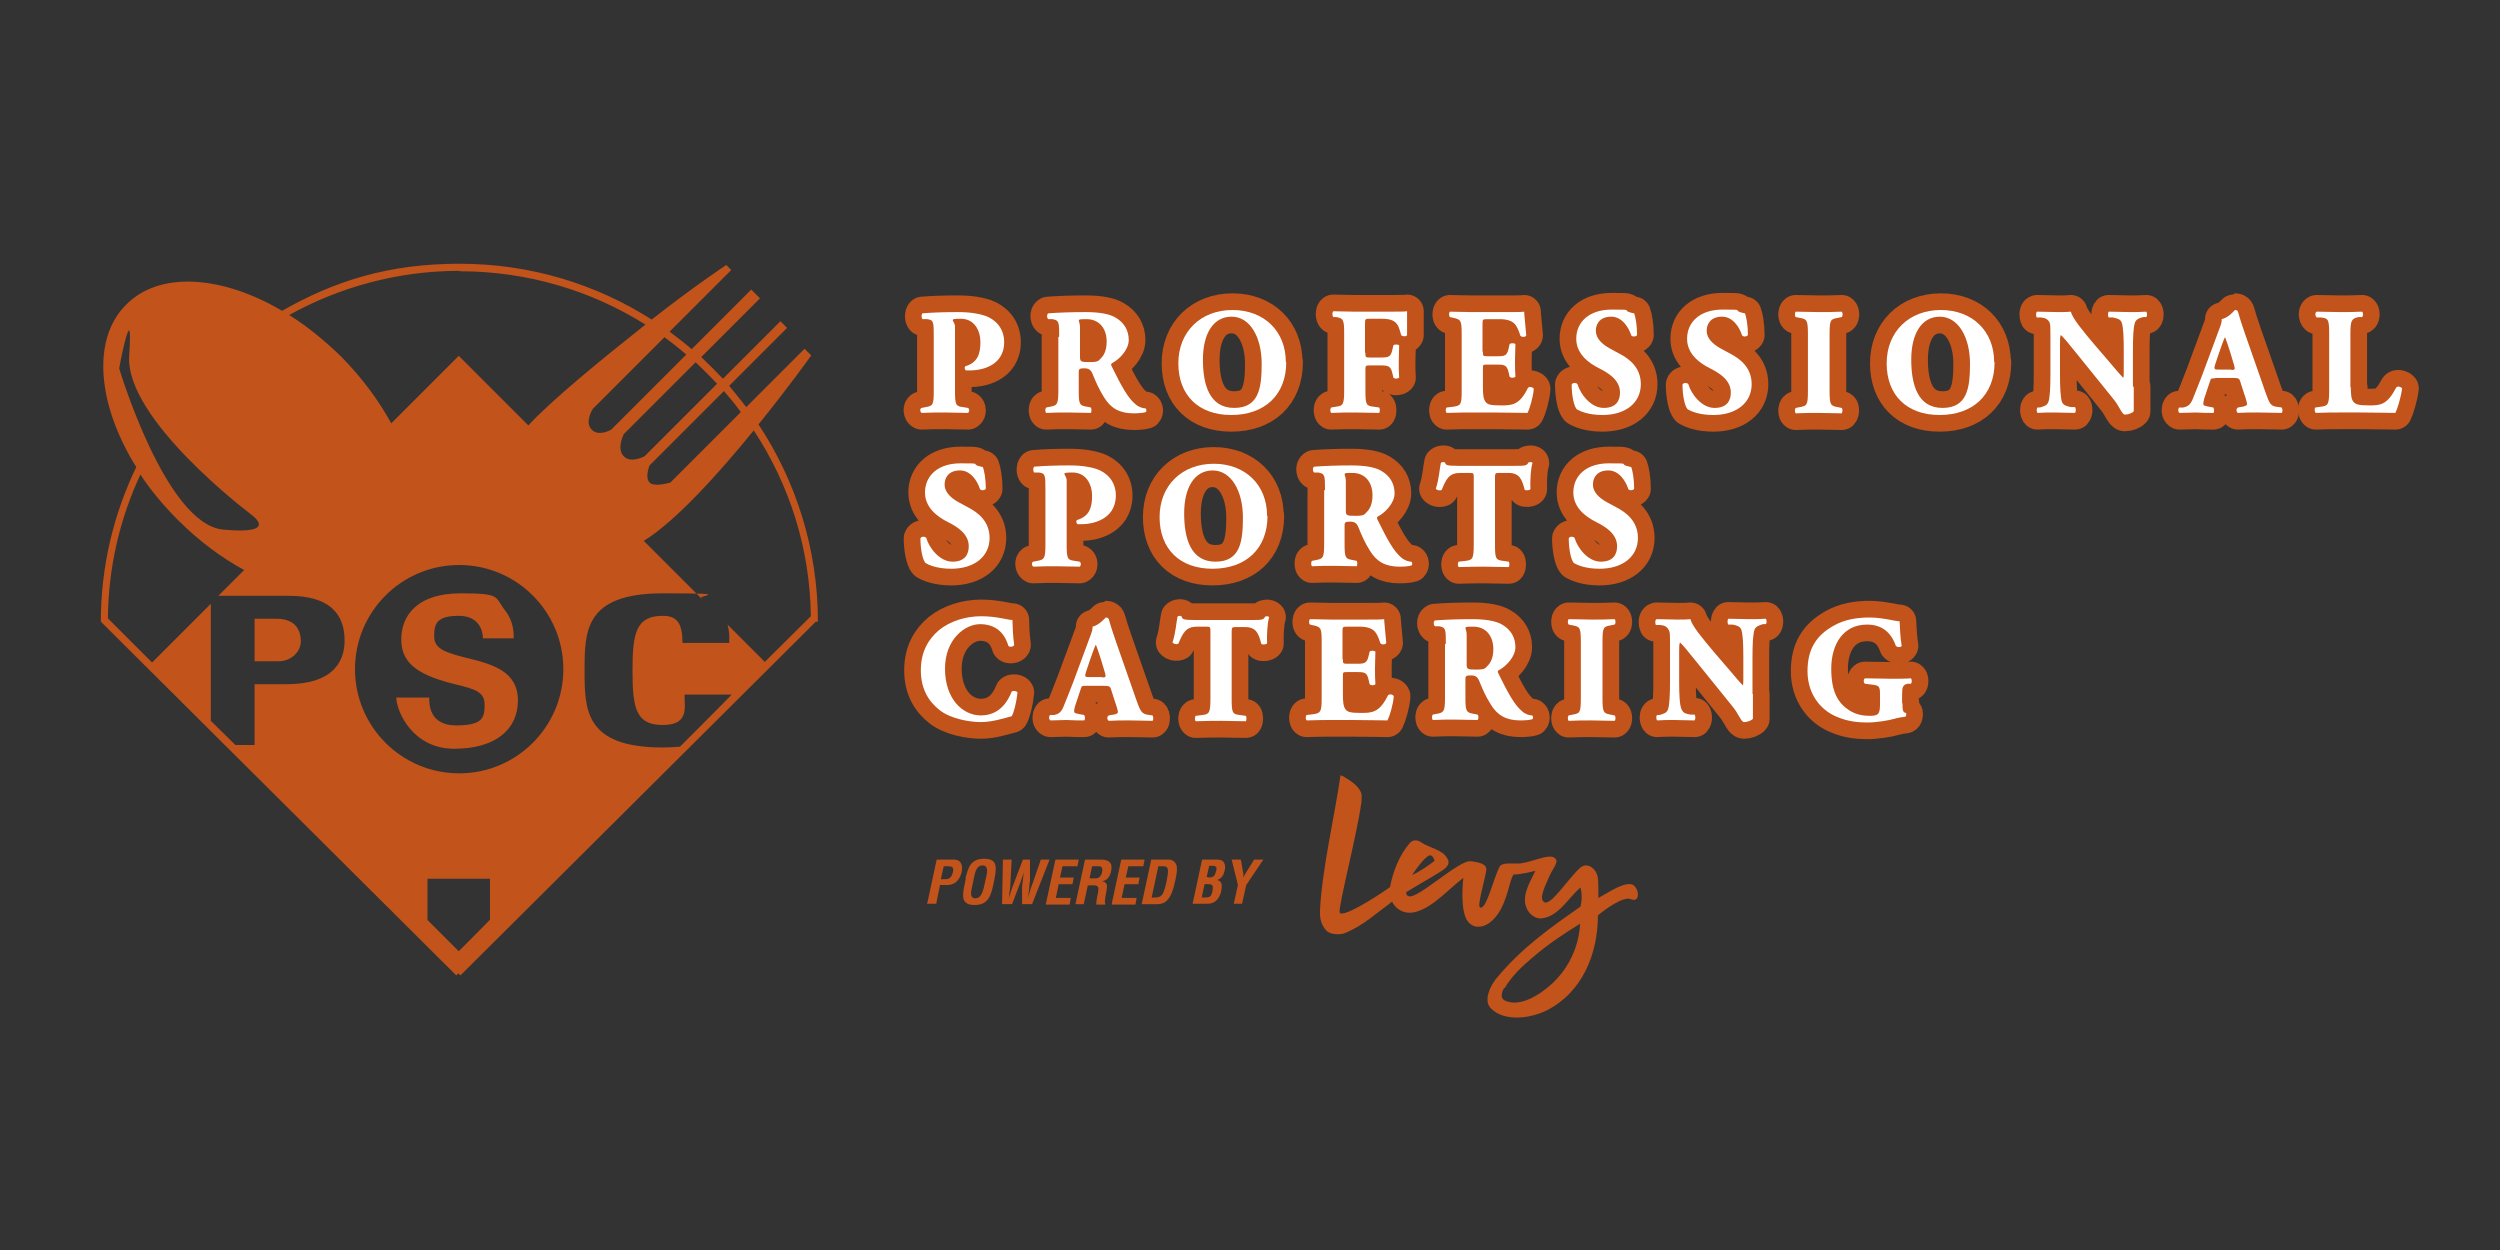 <?xml version="1.0" encoding="UTF-8"?>
<svg xmlns="http://www.w3.org/2000/svg" version="1.1" viewBox="0 0 600 300">
  <rect x="0" y="0" width="600" height="300" fill="#333333" stroke="none"/>
  <defs>
    <style>
      .cls-1, .cls-2 {
        fill: #c1531b;
      }

      .cls-1, .cls-3 {
        stroke-width: 0px;
      }

      .cls-2 {
        stroke: #c1531b;
        stroke-linecap: round;
        stroke-linejoin: round;
        stroke-width: 8px;
      }

      .cls-3 {
        fill: #fff;
      }
    </style>
  </defs>
  <g id="Layer_1" data-name="Layer 1">
    <g>
      <path class="cls-1" d="M222.5,217l2.3-10.7h4.1c1.9,0,2.2,1.5,1.9,3-.2.9-.7,1.9-1.5,2.5-.7.5-1.6.7-2.4.6h-1.3l-.9,4.5h-2ZM225.8,211h1.1c.9,0,1.5-.4,1.8-1.7.3-1.2-.2-1.4-1.3-1.4h-.9l-.7,3.1Z"/>
      <path class="cls-1" d="M231.7,210.8c.7-2.7,1.3-4.7,4.5-4.7s3,2,2.5,4.7l-.3,1.5c-.6,2.8-1.3,4.9-4.5,4.9s-3-2.1-2.4-4.9l.3-1.5ZM233.2,213.3c-.2.9-.4,2.3.9,2.3s1.7-1.5,2-2.5l.6-2.7c.2-.9.6-2.7-.9-2.7s-1.8,1.9-2,2.7l-.6,2.9Z"/>
      <path class="cls-1" d="M247.1,211.8c0,1.1-.2,2.4-.4,3.8h0c0-.2.2-.5.2-.8.3-.9.5-1.8.9-2.7l2-5.8h2.1l-4.2,10.7h-2.4v-4.2c.1-1.1.3-2.3.4-3.4h0c-.4,1.1-.7,2.3-1.2,3.4l-1.6,4.2h-2.4l.2-10.7h2.1l-.3,5.8c0,.9-.2,1.8-.3,2.7,0,.2,0,.5-.1.8h0c.5-1.4.8-2.7,1.3-3.8l2.1-5.5h1.7v5.5Z"/>
      <path class="cls-1" d="M251,217l2.3-10.7h5.6l-.3,1.6h-3.6l-.6,2.7h3.3l-.3,1.6h-3.3l-.7,3.3h3.6l-.3,1.6h-5.6Z"/>
      <path class="cls-1" d="M261.1,212.4l-1,4.6h-2l2.3-10.7h3.8c1.7,0,2.9.6,2.5,2.6-.2,1.2-.8,2.4-2.2,2.6h0c1.2.2,1.3.9,1.1,2,0,.4-.7,3.1-.3,3.4v.2h-2.2c0-.7.2-2,.4-2.7.1-.7.3-1.6-.3-1.8-.5-.2-1.1-.1-1.7-.1h-.4ZM261.4,210.8h1.6c.7,0,1.3-.5,1.5-1.5.2-1.2-.2-1.4-.9-1.4h-1.5l-.6,2.9Z"/>
      <path class="cls-1" d="M266.8,217l2.3-10.7h5.6l-.3,1.6h-3.6l-.6,2.7h3.3l-.3,1.6h-3.3l-.7,3.3h3.6l-.3,1.6h-5.6Z"/>
      <path class="cls-1" d="M274,217l2.3-10.7h4.2c.5,0,1.4.2,1.8,1.2.3.7.2,1.9-.2,3.7-.5,2.1-1,4.5-2.8,5.5-.5.2-1,.3-1.5.3h-3.7ZM277.2,215.4c1.8,0,2.1-.9,2.8-4,.5-2.5.5-3.5-.7-3.5h-1.3l-1.6,7.5h.9Z"/>
      <path class="cls-1" d="M286.2,217l2.3-10.7h3.2c.9,0,1.7,0,2.1.8.3.6.3,1.2.1,1.9-.2.9-.6,1.8-1.8,2.2h0c1.1.2,1.3,1.1,1,2.5,0,.4-.2.9-.4,1.3-.7,1.4-1.6,1.9-3,1.9h-3.5ZM288.9,215.4c.4,0,.8,0,1.2-.1.6-.2.8-.9.9-1.5.2-1.2.1-1.6-1.1-1.6h-.8l-.7,3.2h.4ZM289.9,210.6c.5,0,1.1,0,1.5-.4.2-.3.3-.6.5-1.2.2-.8,0-1.2-.8-1.2h-.9l-.6,2.7s.4,0,.4,0Z"/>
      <path class="cls-1" d="M298.3,209.1c.1.5.2,1.1.1,1.6h0c.3-.8.7-1.4,1.1-2l1.5-2.4h2.2l-4.1,6.1-1,4.5h-2l1-4.5-1.5-6.1h2.2l.5,2.8Z"/>
    </g>
    <g>
      <path class="cls-1" d="M103,167.3c0,1.7,0,6.8,6.5,6.8s6.8-2,6.8-5-2.2-3.7-6.8-4.8c-8.5-2.1-13.2-4.7-13.2-10.8s4.2-11.1,14.2-11.1,8.1.8,10.8,4.2c2,2.6,2,5.4,2,6.6h-7.4c0-1.2-.5-5.4-5.8-5.4s-5.9,1.9-5.9,4.9,2.6,3.9,7.8,5.2c6.2,1.5,12.3,3.2,12.3,10.2s-5.4,11.6-15.3,11.6-13.8-8.8-13.9-12.3h7.8Z"/>
      <path class="cls-1" d="M182,101.9c7.3-9,12.7-16.6,12.7-16.6l-1.6-1.6-14,14c-1.3-1.7-2.7-3.4-4.1-5.1l13.9-13.9-1.6-1.6-13.8,13.8c-1.7-1.8-3.4-3.5-5.2-5.2l14.1-14.1-2.1-2.1-14.3,14.3c-1.7-1.5-3.5-2.8-5.3-4.2l14.8-14.8-1.2-1.2s-8,5.3-17.9,13.1c-13.3-8.5-29.1-13.4-46.1-13.4s-30,4.1-42.6,11.3c-14.4-8.5-29.4-9.6-37.4-1.5-8.4,8.3-6.9,24.1,2.4,39-5.4,11.2-8.5,23.8-8.5,37.1h0c0,0,0,0,0,0l85.3,84.9.5-.5.5.5,85.3-84.9h.5c0-17.5-5.3-33.8-14.3-47.4ZM173.7,93.8c1.4,1.6,2.8,3.3,4.1,5.1l-16.9,16.9s-3.9,1.2-5,0c-1.2-1.2,0-4.1,0-4.1l17.8-17.8ZM166.9,86.9c1.8,1.7,3.5,3.4,5.2,5.2l-17.4,17.4s-3.3,1.8-5,0c-1.8-1.8,0-5.3,0-5.3l17.3-17.3ZM159.4,80.9c1.8,1.3,3.6,2.7,5.3,4.2l-18,18s-3,1.8-4.7,0c-1.8-1.8.3-5,.3-5l17.1-17.1ZM110.3,65.1c16.4,0,31.7,4.7,44.6,12.8-10.6,8.4-22.7,18.3-28.1,24.2l-16.7-16.7-16.2,16.2c-3-5.5-7-10.9-12-16-4-3.9-8.2-7.3-12.5-10,12.1-6.7,26.1-10.6,40.9-10.6ZM28.6,88.4s.2-.9.4-2.1c.9-4.3,2.8-12.8,2-.9-1,15.2,28.8,37.7,28.8,37.7l.6.5s6.9,4.8-6.9,3.5c-13.8-1.4-24.9-38.7-24.9-38.7ZM68.9,164.2h-7.8v14.6h-4.6l-5.9-5.8v-28.1l-14.1,14.1-10.6-10.6c.1-12.3,2.9-24,7.8-34.5,2.5,3.8,5.5,7.4,9,10.9,5,5,10.5,9.1,15.9,12l-6.2,6.2h17c9.5,0,13.3,4.2,13.3,10.7,0,4-1.7,10.5-13.9,10.5ZM110.1,228.3l-7.6-7.6h.1v-9.8h15v9.7h.1c0,.1-7.6,7.7-7.6,7.7ZM110.2,185.6c-13.8,0-25-11.2-25-25s11.2-25,25-25,25,11.2,25,25-11.2,25-25,25ZM183.6,158.9l-9-9c.4,1.3.5,2.8.4,4.4h-11.2c0-4.7-1.3-6.5-4.7-6.5-6.4,0-7.3,4-7.3,13.1s.8,13.1,7.3,13.1,5.1-4.5,5.2-7.3h11.3c0,.1-12.4,12.5-12.4,12.5-1.3.1-2.6.2-4.1.2-18.8,0-18.8-9.1-18.8-18.5s0-18.5,18.8-18.5,7,.5,9.4,1.4l-14-14c7.7-4.7,18.1-16.3,26.4-26.5,8.5,12.9,13.5,28.2,13.7,44.6l-11.1,11ZM66.4,148.5h-5.3v10.2h5.8c3.1,0,5.3-2.4,5.3-4.8s-1.1-5.4-5.8-5.4Z"/>
    </g>
    <path class="cls-1" d="M321.4,186.3c.5-.5,1.2.2,1.6.4,1.5.9,3.5,2.3,3.8,4.1,0,0,0,1.5-.1,2-1,7.3-5.4,24.3-5.2,26.1.2,1.7,8.2-3.2,12.1-6,.7-3.7,2.3-7.8,4.7-10.5.7-.9,1.8-.9,2.7-.3,2.1,1.5,5.2,1.7,6.4,4,.9,1.6-.9,2.6-2,3.3-2.4,1.5-5.8,3.4-7.9,4.7,0,.5,0,.8.6,1,2.2.7,12.1-8.8,14.9-8.4,1.6.2,4,.5,3.7,2.3-.5,2.8-2.2,8.4-1.5,8.8,1.5.7,3.2-6.9,4.7-9.8.6-1.2,3.7-.6,5.2-.8,3.7-.6,7.9-3,8.5-.5-.3,1.3-1.2,2.3-1.7,3.5-.8,1.9-2.4,4.9-1.6,6,.5.7,1.1.5,2.3-.5,2.5-2.4,5.8-7.2,7.2-7.8,1.4-.7,3.1.5,3.6,2.3.3,1,.2,5.3.2,5.3,1.7-.8,5.5-3.6,7.8-3.3,1.9.2,2.6,4.7,0,3.6-1.7-.8-6.3,2.5-7.9,3.9,0,9.3-3.8,18.4-12.1,22.7-4.1,2.1-10.5,2.9-13.7-.5-1.7-1.9,0-5.5,1.7-7.4,6-7.2,12.9-12,19.9-16.9.4-1.5.4-3.3,0-4.6-2.9,2.5-5.2,6.9-9.2,7.4-1.3.2-2.8-.7-3.5-2-1.7-3.1.5-6.5,1.9-9.4,0,0-3.5.9-5.3.9-.8,1.6-1.1,3.5-1.7,5.2-.8,2.4-2,5-4.2,6.5-1.5,1-3.5,1.3-4.9-.3-2.2-2.5-1.2-10.6-1.2-10.6-3.7,2.8-7,6.8-11.2,8.1-2.2.7-4.7,0-5.9-2.4-3.8,2.8-6.9,5.7-11.2,7.5-1.2.5-3.7.5-4.6-.6-1.2-1.3-1.6-2.8-1.5-4.9.5-9.9,3.6-23,4.9-32.2M338.9,210c1.7-.7,4.1-2.4,5.4-3.4-.1-.4-.5-1.4-1.1-1.3-1,0-3.3,3.2-4.3,4.7M361,237.1c-.6,1-1,2.4.1,3,3.7,1.8,8.6-1.4,11.7-4.3,6.5-6.3,6.4-14.1,6.4-14.1-4,2.5-7.7,4.9-11.5,8.2-2.4,2-5.1,4.6-6.6,7.3"/>
    <g>
      <g>
        <path class="cls-2" d="M224.1,80.9c0-3.7,0-4.1-1.6-4.3h-1.1c-.3-.3-.3-1.1,0-1.4,2.4-.2,5.2-.3,8.4-.3s5.2.4,6.7.9c2.2.8,4.5,2.8,4.5,6.3,0,6-6,6.8-8,6.8s-.8,0-1.2,0c-.3-.2-.4-.8-.1-1,3-.9,3.6-3.1,3.6-5.8s-1.4-5.6-4.7-5.6-1.4.4-1.4,1.9v15.4c0,3.4.2,3.7,1.9,3.9l1.2.2c.4.2.4,1,0,1.2-2,0-3.8-.1-5.6-.1s-3.5,0-5.5.1c-.4-.2-.5-1.1,0-1.2l1-.2c1.7-.3,1.9-.5,1.9-3.9v-12.9h0Z"/>
        <path class="cls-2" d="M254.2,80.9c0-3.6,0-4-1.6-4.3h-1c-.4-.3-.4-1.2,0-1.4,2.7-.2,5.6-.3,9-.3s5.8.5,7.1,1.3c2.1,1.2,3.2,3.1,3.2,5.4s-2.2,4.6-3.9,5.5c-.4.2-.4.4-.2.8,2.4,4.9,3.9,7.6,5.7,9.1.9.8,1.9,1,2.4,1,.3.2.3.7.1.9-.6.2-1.7.3-2.9.3-3.4,0-5.5-1.2-7.1-3.8-1.2-1.9-2-3.7-2.8-5.7-.4-1-1-1.3-1.9-1.3s-1.4,0-1.4.8v4.5c0,3.4.2,3.6,1.9,3.9l1,.2c.2.2.2,1.1,0,1.3-1.9,0-3.6-.1-5.4-.1s-3.4,0-5.3.1c-.3-.2-.3-1.1,0-1.3l1-.2c1.6-.3,1.9-.5,1.9-3.9v-12.9h0ZM259.2,85.5c0,1.3.1,1.4,2.3,1.4s2.1-.3,2.8-1c.6-.6,1.3-1.8,1.3-3.9,0-3.3-1.9-5.4-4.8-5.4s-1.6.1-1.6,1.9v7.1h0Z"/>
        <path class="cls-2" d="M308.7,86.9c0,8-5.3,12.7-13.2,12.7s-12.7-4.8-12.7-12.4,5.4-12.8,13-12.8c7.6,0,12.8,5.1,12.8,12.5ZM295.6,76c-4.5,0-6.9,4.2-6.9,10.3s1.6,11.6,7.5,11.6,6.6-4.7,6.6-10.6c0-6.2-2.7-11.3-7.2-11.3Z"/>
        <path class="cls-2" d="M327.7,84.7c0,1,0,1.1,1,1.1h2.8c1.9,0,2.3-.2,2.7-2l.2-.9c.2-.3,1.2-.3,1.4,0,0,1.2-.1,2.5-.1,3.9s0,2.7.1,3.8c-.2.3-1.1.4-1.4,0l-.2-.9c-.4-1.7-.8-2-2.7-2h-2.8c-1,0-1,.1-1,1.1v4.9c0,3.4.2,3.7,1.9,3.9l1.4.2c.2.2.2,1.1,0,1.3-2.3,0-4-.1-5.8-.1s-3.5,0-5.7.1c-.3-.2-.3-1.1,0-1.3l1.2-.2c1.6-.2,1.9-.5,1.9-3.9v-13.6c0-3.4-.2-3.7-1.9-4h-.7c-.3-.3-.3-1.2,0-1.4,1.6,0,3.4.1,5.1.1h7.7c2.3,0,4.4,0,4.9-.1,0,.6,0,3.2,0,5.7-.1.4-.9.4-1.4.1-.4-1.5-.7-2.4-1.1-2.8-.6-.8-1.7-1.2-3.6-1.2h-2.8c-1.2,0-1.2,0-1.2,1.5v6.6Z"/>
        <path class="cls-2" d="M355.9,84.4c0,1,0,1.1,1,1.1h2.5c1.9,0,2.3-.2,2.7-2l.2-.9c.2-.3,1.2-.3,1.4,0,0,1.2-.1,2.5-.1,3.9s0,2.7.1,3.9c-.2.3-1.1.4-1.4,0l-.2-.9c-.4-1.7-.8-2-2.7-2h-2.5c-1,0-1,0-1,1.1v4.3c0,1.7.1,2.8.6,3.5.5.7,1.2.9,3.8.9s4.4-.1,6.4-4.2c.3-.4,1.2-.2,1.4.2-.1,1.9-1,4.9-1.5,5.8-1.9,0-5.4-.1-8.4-.1h-4.7c-1.7,0-3.5,0-6.3.1-.3-.2-.3-1.1,0-1.3l1.7-.2c1.7-.3,1.9-.5,1.9-3.8v-13.6c0-3.3-.2-3.5-1.9-3.9l-.9-.2c-.3-.2-.3-1.1,0-1.3,1.7,0,3.5.1,5.2.1h7.7c2.3,0,4.4,0,4.9-.1,0,.6.3,3.2.5,5.7-.1.4-1,.5-1.4.1-.4-1.3-.9-2.4-1.4-2.9-.7-.7-1.8-1.1-3.6-1.1h-2.9c-1.2,0-1.2,0-1.2,1.4v6.4h0Z"/>
        <path class="cls-2" d="M384.6,99.6c-3.4,0-5.4-.9-6.2-1.4-.7-.8-1.2-3.4-1.2-5.9.2-.5,1.1-.5,1.4-.1.7,2.4,3.2,5.7,6.3,5.7s3.9-1.9,3.9-3.7c0-3-2.8-4.7-5-5.8-2.6-1.3-5.5-3.5-5.5-7.1,0-4.1,3.2-7,8.5-7s2.7.1,4.2.6c.5.2.8.2,1.2.3.3.8.7,2.8.7,5.2-.2.4-1.1.5-1.4.1-.6-1.9-2.2-4.5-4.8-4.5s-3.7,1.6-3.7,3.4,1.5,3.2,3.3,4.2l2.4,1.3c2.3,1.2,5.1,3.3,5.1,7.3,0,4.5-3.7,7.4-9.2,7.4Z"/>
        <path class="cls-2" d="M411.2,99.6c-3.4,0-5.4-.9-6.2-1.4-.7-.8-1.2-3.4-1.2-5.9.2-.5,1.1-.5,1.4-.1.7,2.4,3.2,5.7,6.3,5.7s3.9-1.9,3.9-3.7c0-3-2.8-4.7-5-5.8-2.6-1.3-5.5-3.5-5.5-7.1,0-4.1,3.2-7,8.5-7s2.7.1,4.2.6c.5.2.8.2,1.2.3.3.8.7,2.8.7,5.2-.2.4-1.1.5-1.4.1-.6-1.9-2.2-4.5-4.8-4.5s-3.7,1.6-3.7,3.4,1.5,3.2,3.3,4.2l2.4,1.3c2.3,1.2,5.1,3.3,5.1,7.3,0,4.5-3.7,7.4-9.2,7.4Z"/>
        <path class="cls-2" d="M439.1,93.7c0,3.4.2,3.7,1.9,4l1,.2c.3.2.2,1.1,0,1.3-2,0-3.8-.1-5.5-.1s-3.6,0-5.5.1c-.3-.2-.3-1.1,0-1.3l1-.2c1.7-.3,1.9-.5,1.9-4v-13.4c0-3.4-.2-3.7-1.9-4l-1-.2c-.3-.2-.3-1.1,0-1.3,2,0,3.8.1,5.5.1s3.5,0,5.5-.1c.3.2.3,1.1,0,1.3l-1,.2c-1.7.3-1.9.5-1.9,4v13.4h0Z"/>
        <path class="cls-2" d="M478.7,86.9c0,8-5.3,12.7-13.2,12.7s-12.7-4.8-12.7-12.4,5.4-12.8,13-12.8c7.6,0,12.8,5.1,12.8,12.5ZM465.6,76c-4.5,0-6.9,4.2-6.9,10.3s1.6,11.6,7.5,11.6,6.6-4.7,6.6-10.6c0-6.2-2.7-11.3-7.3-11.3Z"/>
        <path class="cls-2" d="M512.1,92.8c0,2.4,0,4.7,0,5.9-.3.4-1.3.8-2.1.8s-1.2-1.9-3-4l-8.4-10.4c-2.1-2.6-3.3-4.1-4-4.7-.2.4-.2,1-.2,2.3v7.1c0,3,.1,5.7.5,6.7.3.8,1.2,1,2.1,1.2h1c.3.4.2,1.2,0,1.4-2,0-3.4-.1-4.9-.1s-2.7,0-4.1.1c-.2-.2-.3-1,0-1.3h.6c1-.3,1.7-.5,2-1.3.4-1,.5-3.7.5-6.7v-9.3c0-2,0-2.6-.2-3.1-.3-.6-.8-1.1-2.1-1.2h-1c-.2-.4-.2-1.3.1-1.4,1.7,0,3.5.1,5,.1s2.3,0,3.1-.1c.4,1.6,2.7,4.4,6,8.3l3.1,3.6c1.6,1.9,2.7,3.2,3.5,4,.1-.4.1-1,.1-1.6v-5c0-3-.1-5.7-.5-6.7-.3-.8-1.1-1-2.1-1.2h-1c-.3-.4-.2-1.2,0-1.4,2,0,3.4.1,4.9.1s2.7,0,4.1-.1c.2.2.3,1,0,1.3h-.7c-.9.2-1.7.5-2,1.3-.4,1-.5,3.7-.5,6.7v8.7h0Z"/>
        <path class="cls-2" d="M531.6,90.8c-.9,0-1,0-1.2.7l-1.4,4.2c-.2.7-.2,1-.2,1.3s.3.4,1.3.6l1.1.2c.2.3.3,1.1,0,1.3-1.3,0-2.7,0-4.3-.1-1.2,0-2.1.1-3.8.1-.4-.2-.4-1-.1-1.3h1c.9-.2,1.6-.5,2.2-1.9.6-1.5,1.3-3.2,2.3-5.8l3.3-8.9c.8-2.3,1.5-3.6,1.4-4.6,1.8-.4,3.1-2.2,3.2-2.2.5,0,.7.2.8.7.3,1.1.7,2.4,1.6,5l5,14.3c.8,2.2,1.1,3,2.4,3.2l1.4.2c.2.2.3,1.1,0,1.3-1.8,0-3.7-.1-5.6-.1s-3.2,0-4.9.1c-.4-.2-.5-1,0-1.3l1.2-.2c.8-.2,1-.4,1-.6s-.2-1.1-.7-2.5l-1-3.1c-.2-.6-.5-.7-1.8-.7h-4.1ZM535.5,88.8c.8,0,1-.1.7-1.1l-.9-3c-.5-1.6-1-3.1-1.3-3.8-.4.8-.9,2.3-1.5,4l-.9,2.7c-.3,1-.1,1.1.8,1.1h3.2Z"/>
        <path class="cls-2" d="M564.2,92.9c0,1.7.1,2.9.6,3.5.5.6,1.1.9,3.8.9s4.3-.1,6.5-4.3c.3-.4,1.1-.2,1.4.2-.2,1.9-1.1,4.9-1.6,5.9-1.9,0-5.4-.1-8.4-.1h-4.9c-1.7,0-3.5,0-5.8.1-.3-.2-.4-1.1-.1-1.3l1.4-.2c1.6-.2,1.9-.5,1.9-3.9v-13.6c0-3.4-.2-3.7-1.9-3.9h-1.1c-.4-.4-.4-1.2,0-1.4,1.9,0,3.7.1,5.5.1s3.6,0,5.4-.1c.3.2.3,1.1,0,1.3h-.9c-1.6.4-1.9.7-1.9,4.1v12.8h0Z"/>
      </g>
      <g>
        <path class="cls-2" d="M228.3,136.5c-3.4,0-5.4-.9-6.2-1.4-.7-.8-1.2-3.4-1.2-5.9.2-.5,1.1-.5,1.4-.1.7,2.4,3.2,5.7,6.3,5.7s3.9-1.9,3.9-3.7c0-3-2.8-4.7-5-5.8-2.6-1.3-5.5-3.5-5.5-7.1,0-4.1,3.2-7,8.5-7s2.7.1,4.2.6c.5.1.8.2,1.2.3.3.8.7,2.8.7,5.2-.2.4-1.1.5-1.4.1-.6-1.9-2.2-4.5-4.8-4.5s-3.7,1.6-3.7,3.4,1.5,3.2,3.3,4.2l2.4,1.3c2.3,1.2,5.1,3.3,5.1,7.3,0,4.5-3.7,7.4-9.2,7.4Z"/>
        <path class="cls-2" d="M250.9,117.7c0-3.7,0-4.1-1.6-4.3h-1.1c-.3-.3-.3-1.1,0-1.4,2.4-.2,5.2-.3,8.4-.3s5.2.4,6.7.9c2.2.8,4.5,2.8,4.5,6.3,0,6-6,6.9-8,6.9s-.8,0-1.2,0c-.3-.2-.4-.8-.1-1,3-.9,3.6-3.1,3.6-5.8s-1.4-5.6-4.7-5.6-1.4.4-1.4,1.9v15.4c0,3.4.2,3.7,1.9,3.9l1.2.2c.4.2.4,1,0,1.2-2,0-3.8-.1-5.6-.1s-3.5,0-5.5.1c-.4-.2-.5-1.1,0-1.2l1-.2c1.6-.3,1.9-.5,1.9-3.9v-12.9h0Z"/>
        <path class="cls-2" d="M304.2,123.8c0,8-5.3,12.7-13.2,12.7s-12.7-4.8-12.7-12.4,5.4-12.8,13-12.8c7.6,0,12.8,5.1,12.8,12.5ZM291.1,112.9c-4.5,0-6.9,4.2-6.9,10.3s1.6,11.6,7.5,11.6,6.6-4.7,6.6-10.6c0-6.2-2.7-11.3-7.3-11.3Z"/>
        <path class="cls-2" d="M318,117.7c0-3.6,0-4-1.6-4.3h-1c-.4-.3-.4-1.2,0-1.4,2.7-.2,5.6-.3,9-.3s5.8.5,7.1,1.3c2.1,1.2,3.2,3.1,3.2,5.4s-2.2,4.6-3.9,5.5c-.4.2-.4.4-.2.8,2.4,4.9,3.9,7.6,5.7,9.1.9.8,1.9,1,2.4,1,.3.2.3.7.1.9-.6.2-1.7.3-2.9.3-3.4,0-5.5-1.2-7.1-3.8-1.2-1.9-2-3.7-2.8-5.7-.4-1-1-1.3-1.9-1.3s-1.4,0-1.4.8v4.5c0,3.4.2,3.6,1.9,3.9l1,.2c.2.2.2,1.1,0,1.3-1.9,0-3.6-.1-5.4-.1s-3.4,0-5.3.1c-.3-.2-.3-1.1,0-1.3l1-.2c1.6-.3,1.9-.5,1.9-3.9v-12.9h0ZM323,122.4c0,1.3.1,1.4,2.3,1.4s2.1-.3,2.8-1c.6-.6,1.3-1.8,1.3-3.9,0-3.3-1.9-5.4-4.8-5.4s-1.6.1-1.6,1.9v7.1h0Z"/>
        <path class="cls-2" d="M353.7,114.6c0-.9,0-1.1-.9-1.1h-2.3c-2.7,0-3.4,1.4-4.5,4.1-.4.2-1.1.1-1.4-.3.8-2.5.9-4.8,1.2-6.2.1-.1.3-.2.5-.2s.4,0,.5.1c.2.6.3.8,3.1.8h13.6c2.4,0,3,0,3.3-.8.1,0,.2-.1.5-.1s.5.1.5.2c-.4,1.2-.6,4.2-.5,6.3-.2.3-1.2.4-1.4.1-.6-2.3-1.1-4-3.9-4h-2.2c-.9,0-1,.1-1,1.1v16.1c0,3.4.2,3.7,1.9,3.9l1.4.2c.2.2.2,1.1,0,1.3-2.4,0-4.2-.1-5.8-.1s-3.6,0-6.2.1c-.3-.2-.3-1.1,0-1.3l1.7-.2c1.6-.2,1.9-.5,1.9-3.9v-16.1h0Z"/>
        <path class="cls-2" d="M383.9,136.5c-3.4,0-5.4-.9-6.2-1.4-.7-.8-1.2-3.4-1.2-5.9.2-.5,1.1-.5,1.4-.1.7,2.4,3.2,5.7,6.3,5.7s3.9-1.9,3.9-3.7c0-3-2.8-4.7-5-5.8-2.6-1.3-5.5-3.5-5.5-7.1,0-4.1,3.2-7,8.5-7s2.7.1,4.2.6c.5.1.8.2,1.2.3.3.8.7,2.8.7,5.2-.2.4-1.1.5-1.4.1-.6-1.9-2.2-4.5-4.8-4.5s-3.7,1.6-3.7,3.4,1.5,3.2,3.3,4.2l2.4,1.3c2.3,1.2,5.1,3.3,5.1,7.3,0,4.5-3.7,7.4-9.2,7.4Z"/>
      </g>
      <g>
        <path class="cls-2" d="M243,149.1c0,.7.1,3.6.4,5.7-.1.4-1.1.6-1.4.2-1-3.4-3.3-5.2-6.8-5.2s-8.4,3.5-8.4,10.7,4.2,11.2,8.6,11.2,6.4-3.2,7.4-5.7c.3-.3,1.2-.2,1.4.2-.3,2.7-.9,4.9-1.4,5.7-2,.5-4.6,1.4-7.4,1.4s-7.2-.8-9.8-2.8c-2.6-2-4.6-5-4.6-9.6s1.9-7.6,4.4-9.7c2.6-2.1,6.3-3.3,10.1-3.3,3.7,0,6.4.9,7.5.9Z"/>
        <path class="cls-2" d="M260.6,164.6c-.9,0-1,0-1.2.7l-1.4,4.2c-.2.7-.2,1-.2,1.3s.3.4,1.3.6l1.1.2c.2.3.3,1.1,0,1.3-1.3,0-2.7,0-4.3-.1-1.2,0-2.1.1-3.8.1-.4-.2-.4-1-.1-1.3h1c.9-.2,1.6-.5,2.2-1.9.6-1.5,1.3-3.2,2.3-5.8l3.3-8.9c.8-2.3,1.5-3.6,1.4-4.6,1.7-.4,3.1-2.2,3.2-2.2.5,0,.7.2.8.7.3,1.1.7,2.4,1.6,5l5,14.3c.8,2.2,1.1,3,2.4,3.3l1.4.2c.2.2.3,1.1,0,1.3-1.7,0-3.7-.1-5.6-.1s-3.2,0-4.9.1c-.4-.2-.5-1,0-1.3l1.2-.2c.8-.1,1-.4,1-.6s-.2-1.1-.7-2.5l-1-3.1c-.2-.6-.5-.7-1.8-.7h-4ZM264.5,162.6c.8,0,1-.1.7-1.1l-.9-3c-.5-1.6-1-3.1-1.3-3.8-.4.8-.9,2.3-1.5,4l-.9,2.7c-.3,1-.2,1.1.8,1.1h3.2Z"/>
        <path class="cls-2" d="M290.5,151.5c0-.9,0-1.1-.9-1.1h-2.3c-2.7,0-3.4,1.5-4.5,4.1-.4.2-1.1.1-1.4-.3.8-2.5.9-4.8,1.2-6.2.1-.1.3-.2.5-.2s.4,0,.5.2c.2.6.3.8,3.1.8h13.6c2.4,0,3,0,3.3-.8.2,0,.2-.1.5-.1s.5.2.5.2c-.4,1.2-.6,4.2-.5,6.3-.2.3-1.2.4-1.4.1-.6-2.3-1.1-4-3.9-4h-2.2c-.9,0-1,.1-1,1.1v16.1c0,3.4.2,3.7,1.9,3.9l1.5.2c.2.2.2,1.1,0,1.3-2.4,0-4.2-.1-5.8-.1s-3.7,0-6.2.1c-.3-.2-.3-1.1,0-1.3l1.6-.2c1.6-.2,1.9-.5,1.9-3.9v-16.1h0Z"/>
        <path class="cls-2" d="M322.3,158.2c0,1,0,1.1,1,1.1h2.5c1.9,0,2.3-.3,2.7-2l.2-.9c.2-.3,1.2-.3,1.4,0,0,1.2-.1,2.5-.1,3.9s0,2.7.1,3.9c-.2.3-1.1.4-1.4,0l-.2-.9c-.4-1.8-.8-2-2.7-2h-2.5c-1,0-1,0-1,1.1v4.3c0,1.7.1,2.8.6,3.5.5.7,1.2.9,3.8.9s4.4-.1,6.4-4.2c.3-.4,1.2-.3,1.4.2-.1,1.9-1,4.8-1.5,5.8-1.9,0-5.4-.1-8.4-.1h-4.7c-1.7,0-3.5,0-6.3.1-.3-.2-.3-1.1,0-1.3l1.7-.2c1.6-.3,1.9-.5,1.9-3.8v-13.6c0-3.3-.2-3.5-1.9-3.9l-.9-.2c-.3-.2-.3-1.1,0-1.3,1.7,0,3.5.1,5.2.1h7.7c2.3,0,4.4,0,4.9-.1,0,.6.3,3.2.5,5.7-.1.4-1,.5-1.4.1-.4-1.3-.9-2.4-1.4-2.9-.7-.7-1.8-1.1-3.6-1.1h-2.9c-1.2,0-1.2,0-1.2,1.4v6.4Z"/>
        <path class="cls-2" d="M347,154.6c0-3.6,0-4-1.6-4.3h-1c-.4-.3-.4-1.2,0-1.4,2.7-.2,5.6-.3,9-.3s5.8.5,7.1,1.3c2.1,1.2,3.2,3.1,3.2,5.4s-2.2,4.6-3.9,5.5c-.4.2-.4.4-.2.8,2.4,4.9,3.9,7.6,5.7,9.1.9.8,1.9,1,2.4,1,.3.2.3.7.1.9-.6.2-1.7.3-2.9.3-3.4,0-5.5-1.2-7.1-3.8-1.2-1.9-2-3.7-2.8-5.7-.4-1-1-1.3-1.9-1.3s-1.4,0-1.4.8v4.5c0,3.3.2,3.6,1.9,3.9l1,.2c.3.2.3,1.1,0,1.3-1.9,0-3.6-.1-5.4-.1s-3.4,0-5.3.1c-.3-.2-.3-1.1,0-1.3l1-.2c1.6-.3,1.9-.5,1.9-3.9v-12.9h0ZM352,159.3c0,1.3.1,1.4,2.3,1.4s2.1-.3,2.8-1c.6-.6,1.3-1.8,1.3-3.9,0-3.3-1.9-5.4-4.8-5.4s-1.6.1-1.6,1.9v7.1h0Z"/>
        <path class="cls-2" d="M384.6,167.5c0,3.4.2,3.7,1.9,4l1,.2c.3.2.3,1.1,0,1.3-2,0-3.8-.1-5.5-.1s-3.6,0-5.5.1c-.3-.2-.3-1.1,0-1.3l1-.2c1.7-.3,1.9-.5,1.9-4v-13.4c0-3.4-.2-3.7-1.9-4l-1-.2c-.3-.2-.3-1.1,0-1.3,2,0,3.8.1,5.5.1s3.5,0,5.5-.1c.3.2.3,1.1,0,1.3l-1,.2c-1.7.3-1.9.5-1.9,4v13.4h0Z"/>
        <path class="cls-2" d="M420.7,166.6c0,2.4,0,4.7,0,5.9-.3.4-1.3.8-2.1.8s-1.2-1.9-3-4l-8.4-10.4c-2.1-2.6-3.3-4.1-4-4.7-.2.4-.2,1-.2,2.3v7.1c0,3,.1,5.7.6,6.7s1.2,1,2.1,1.2h1c.3.4.2,1.2,0,1.4-2,0-3.4-.1-4.9-.1s-2.7,0-4.1.1c-.2-.2-.3-1,0-1.3h.6c1-.3,1.7-.5,2-1.3.4-1,.5-3.7.5-6.7v-9.3c0-2,0-2.6-.3-3.1-.3-.6-.8-1.1-2.1-1.2h-1c-.2-.4-.2-1.3.2-1.4,1.7,0,3.5.1,5,.1s2.3,0,3.1-.1c.4,1.6,2.7,4.4,6,8.3l3.1,3.6c1.6,1.9,2.7,3.2,3.5,4,.1-.4.1-1,.1-1.7v-5c0-3-.1-5.7-.5-6.7-.3-.8-1.1-1-2.1-1.2h-1c-.3-.4-.2-1.2,0-1.4,2,0,3.4.1,4.9.1s2.7,0,4.1-.1c.2.2.3,1,0,1.3h-.7c-.9.3-1.7.5-2,1.3-.4,1-.5,3.7-.5,6.7v8.7h0Z"/>
        <path class="cls-2" d="M456.6,168.7c0,1.5,0,2.3.8,2.4.2.1.1.8-.1.9-.6.1-1.6.2-2.6.5-1.3.4-4.4.9-6.5.9s-4.6-.2-7.2-1.3c-4.3-1.7-7.2-5.8-7.2-11s2-8.6,6.4-11c2.5-1.4,5.4-1.9,8.5-1.9s6.1.9,7.2.9c.1,1.1.1,3.6.5,5.9-.1.4-1.1.4-1.4,0-1.2-3.4-3.5-5.1-6.9-5.1-5.8,0-8.6,4.8-8.6,10.6s1.8,8.3,4.2,9.9c1.8,1.2,3.7,1.4,5,1.4,2.1,0,2.5-.4,2.5-2.8v-2.3c0-2-.2-2.2-2-2.4l-1.6-.2c-.4-.2-.4-1.1,0-1.3,2.6,0,4.4.1,6.2.1s3.5,0,4.8-.1c.3.2.3,1.1,0,1.3h-.8c-1.1.3-1.3.7-1.3,2.7v2.1h0Z"/>
      </g>
    </g>
  </g>
  <g id="Layer_2" data-name="Layer 2">
    <g>
      <g>
        <path class="cls-3" d="M224.1,80.9c0-3.7,0-4.1-1.6-4.3h-1.1c-.3-.3-.3-1.1,0-1.4,2.4-.2,5.2-.3,8.4-.3s5.2.4,6.7.9c2.2.8,4.5,2.8,4.5,6.3,0,6-6,6.8-8,6.8s-.8,0-1.2,0c-.3-.2-.4-.8-.1-1,3-.9,3.6-3.1,3.6-5.8s-1.4-5.6-4.7-5.6-1.4.4-1.4,1.9v15.4c0,3.4.2,3.7,1.9,3.9l1.2.2c.4.2.4,1,0,1.2-2,0-3.8-.1-5.6-.1s-3.5,0-5.5.1c-.4-.2-.5-1.1,0-1.2l1-.2c1.7-.3,1.9-.5,1.9-3.9v-12.9h0Z"/>
        <path class="cls-3" d="M254.2,80.9c0-3.6,0-4-1.6-4.3h-1c-.4-.3-.4-1.2,0-1.4,2.7-.2,5.6-.3,9-.3s5.8.5,7.1,1.3c2.1,1.2,3.2,3.1,3.2,5.4s-2.2,4.6-3.9,5.5c-.4.2-.4.4-.2.8,2.4,4.9,3.9,7.6,5.7,9.1.9.8,1.9,1,2.4,1,.3.2.3.7.1.9-.6.2-1.7.3-2.9.3-3.4,0-5.5-1.2-7.1-3.8-1.2-1.9-2-3.7-2.8-5.7-.4-1-1-1.3-1.9-1.3s-1.4,0-1.4.8v4.5c0,3.4.2,3.6,1.9,3.9l1,.2c.2.2.2,1.1,0,1.3-1.9,0-3.6-.1-5.4-.1s-3.4,0-5.3.1c-.3-.2-.3-1.1,0-1.3l1-.2c1.6-.3,1.9-.5,1.9-3.9v-12.9h0ZM259.2,85.5c0,1.3.1,1.4,2.3,1.4s2.1-.3,2.8-1c.6-.6,1.3-1.8,1.3-3.9,0-3.3-1.9-5.4-4.8-5.4s-1.6.1-1.6,1.9v7.1h0Z"/>
        <path class="cls-3" d="M308.7,86.9c0,8-5.3,12.7-13.2,12.7s-12.7-4.8-12.7-12.4,5.4-12.8,13-12.8c7.6,0,12.8,5.1,12.8,12.5ZM295.6,76c-4.5,0-6.9,4.2-6.9,10.3s1.6,11.6,7.5,11.6,6.6-4.7,6.6-10.6c0-6.2-2.7-11.3-7.2-11.3Z"/>
        <path class="cls-3" d="M327.7,84.7c0,1,0,1.1,1,1.1h2.8c1.9,0,2.3-.2,2.7-2l.2-.9c.2-.3,1.2-.3,1.4,0,0,1.2-.1,2.5-.1,3.9s0,2.7.1,3.8c-.2.3-1.1.4-1.4,0l-.2-.9c-.4-1.7-.8-2-2.7-2h-2.8c-1,0-1,.1-1,1.1v4.9c0,3.4.2,3.7,1.9,3.9l1.4.2c.2.2.2,1.1,0,1.3-2.3,0-4-.1-5.8-.1s-3.5,0-5.7.1c-.3-.2-.3-1.1,0-1.3l1.2-.2c1.6-.2,1.9-.5,1.9-3.9v-13.6c0-3.4-.2-3.7-1.9-4h-.7c-.3-.3-.3-1.2,0-1.4,1.6,0,3.4.1,5.1.1h7.7c2.3,0,4.4,0,4.9-.1,0,.6,0,3.2,0,5.7-.1.4-.9.4-1.4.1-.4-1.5-.7-2.4-1.1-2.8-.6-.8-1.7-1.2-3.6-1.2h-2.8c-1.2,0-1.2,0-1.2,1.5v6.6Z"/>
        <path class="cls-3" d="M355.9,84.4c0,1,0,1.1,1,1.1h2.5c1.9,0,2.3-.2,2.7-2l.2-.9c.2-.3,1.2-.3,1.4,0,0,1.2-.1,2.5-.1,3.9s0,2.7.1,3.9c-.2.3-1.1.4-1.4,0l-.2-.9c-.4-1.7-.8-2-2.7-2h-2.5c-1,0-1,0-1,1.1v4.3c0,1.7.1,2.8.6,3.5.5.7,1.2.9,3.8.9s4.4-.1,6.4-4.2c.3-.4,1.2-.2,1.4.2-.1,1.9-1,4.9-1.5,5.8-1.9,0-5.4-.1-8.4-.1h-4.7c-1.7,0-3.5,0-6.3.1-.3-.2-.3-1.1,0-1.3l1.7-.2c1.7-.3,1.9-.5,1.9-3.8v-13.6c0-3.3-.2-3.5-1.9-3.9l-.9-.2c-.3-.2-.3-1.1,0-1.3,1.7,0,3.5.1,5.2.1h7.7c2.3,0,4.4,0,4.9-.1,0,.6.3,3.2.5,5.7-.1.4-1,.5-1.4.1-.4-1.3-.9-2.4-1.4-2.9-.7-.7-1.8-1.1-3.6-1.1h-2.9c-1.2,0-1.2,0-1.2,1.4v6.4h0Z"/>
        <path class="cls-3" d="M384.6,99.6c-3.4,0-5.4-.9-6.2-1.4-.7-.8-1.2-3.4-1.2-5.9.2-.5,1.1-.5,1.4-.1.7,2.4,3.2,5.7,6.3,5.7s3.9-1.9,3.9-3.7c0-3-2.8-4.7-5-5.8-2.6-1.3-5.5-3.5-5.5-7.1,0-4.1,3.2-7,8.5-7s2.7.1,4.2.6c.5.2.8.2,1.2.3.3.8.7,2.8.7,5.2-.2.4-1.1.5-1.4.1-.6-1.9-2.2-4.5-4.8-4.5s-3.7,1.6-3.7,3.4,1.5,3.2,3.3,4.2l2.4,1.3c2.3,1.2,5.1,3.3,5.1,7.3,0,4.5-3.7,7.4-9.2,7.4Z"/>
        <path class="cls-3" d="M411.2,99.6c-3.4,0-5.4-.9-6.2-1.4-.7-.8-1.2-3.4-1.2-5.9.2-.5,1.1-.5,1.4-.1.7,2.4,3.2,5.7,6.3,5.7s3.9-1.9,3.9-3.7c0-3-2.8-4.7-5-5.8-2.6-1.3-5.5-3.5-5.5-7.1,0-4.1,3.2-7,8.5-7s2.7.1,4.2.6c.5.2.8.2,1.2.3.3.8.7,2.8.7,5.2-.2.4-1.1.5-1.4.1-.6-1.9-2.2-4.5-4.8-4.5s-3.7,1.6-3.7,3.4,1.5,3.2,3.3,4.2l2.4,1.3c2.3,1.2,5.1,3.3,5.1,7.3,0,4.5-3.7,7.4-9.2,7.4Z"/>
        <path class="cls-3" d="M439.1,93.7c0,3.4.2,3.7,1.9,4l1,.2c.3.2.2,1.1,0,1.3-2,0-3.8-.1-5.5-.1s-3.6,0-5.5.1c-.3-.2-.3-1.1,0-1.3l1-.2c1.7-.3,1.9-.5,1.9-4v-13.4c0-3.4-.2-3.7-1.9-4l-1-.2c-.3-.2-.3-1.1,0-1.3,2,0,3.8.1,5.5.1s3.5,0,5.5-.1c.3.2.3,1.1,0,1.3l-1,.2c-1.7.3-1.9.5-1.9,4v13.4h0Z"/>
        <path class="cls-3" d="M478.7,86.9c0,8-5.3,12.7-13.2,12.7s-12.7-4.8-12.7-12.4,5.4-12.8,13-12.8c7.6,0,12.8,5.1,12.8,12.5ZM465.6,76c-4.5,0-6.9,4.2-6.9,10.3s1.6,11.6,7.5,11.6,6.6-4.7,6.6-10.6c0-6.2-2.7-11.3-7.3-11.3Z"/>
        <path class="cls-3" d="M512.1,92.8c0,2.4,0,4.7,0,5.9-.3.4-1.3.8-2.1.8s-1.2-1.9-3-4l-8.4-10.4c-2.1-2.6-3.3-4.1-4-4.7-.2.4-.2,1-.2,2.3v7.1c0,3,.1,5.7.5,6.7.3.8,1.2,1,2.1,1.2h1c.3.4.2,1.2,0,1.4-2,0-3.4-.1-4.9-.1s-2.7,0-4.1.1c-.2-.2-.3-1,0-1.3h.6c1-.3,1.7-.5,2-1.3.4-1,.5-3.7.5-6.7v-9.3c0-2,0-2.6-.2-3.1-.3-.6-.8-1.1-2.1-1.2h-1c-.2-.4-.2-1.3.1-1.4,1.7,0,3.5.1,5,.1s2.3,0,3.1-.1c.4,1.6,2.7,4.4,6,8.3l3.1,3.6c1.6,1.9,2.7,3.2,3.5,4,.1-.4.1-1,.1-1.6v-5c0-3-.1-5.7-.5-6.7-.3-.8-1.1-1-2.1-1.2h-1c-.3-.4-.2-1.2,0-1.4,2,0,3.4.1,4.9.1s2.7,0,4.1-.1c.2.2.3,1,0,1.3h-.7c-.9.2-1.7.5-2,1.3-.4,1-.5,3.7-.5,6.7v8.7h0Z"/>
        <path class="cls-3" d="M531.6,90.8c-.9,0-1,0-1.2.7l-1.4,4.2c-.2.7-.2,1-.2,1.3s.3.4,1.3.6l1.1.2c.2.3.3,1.1,0,1.3-1.3,0-2.7,0-4.3-.1-1.2,0-2.1.1-3.8.1-.4-.2-.4-1-.1-1.3h1c.9-.2,1.6-.5,2.2-1.9.6-1.5,1.3-3.2,2.3-5.8l3.3-8.9c.8-2.3,1.5-3.6,1.4-4.6,1.8-.4,3.1-2.2,3.2-2.2.5,0,.7.2.8.7.3,1.1.7,2.4,1.6,5l5,14.3c.8,2.2,1.1,3,2.4,3.2l1.4.2c.2.2.3,1.1,0,1.3-1.8,0-3.7-.1-5.6-.1s-3.2,0-4.9.1c-.4-.2-.5-1,0-1.3l1.2-.2c.8-.2,1-.4,1-.6s-.2-1.1-.7-2.5l-1-3.1c-.2-.6-.5-.7-1.8-.7h-4.1ZM535.5,88.8c.8,0,1-.1.7-1.1l-.9-3c-.5-1.6-1-3.1-1.3-3.8-.4.8-.9,2.3-1.5,4l-.9,2.7c-.3,1-.1,1.1.8,1.1h3.2Z"/>
        <path class="cls-3" d="M564.2,92.9c0,1.7.1,2.9.6,3.5.5.6,1.1.9,3.8.9s4.3-.1,6.5-4.3c.3-.4,1.1-.2,1.4.2-.2,1.9-1.1,4.9-1.6,5.9-1.9,0-5.4-.1-8.4-.1h-4.9c-1.7,0-3.5,0-5.8.1-.3-.2-.4-1.1-.1-1.3l1.4-.2c1.6-.2,1.9-.5,1.9-3.9v-13.6c0-3.4-.2-3.7-1.9-3.9h-1.1c-.4-.4-.4-1.2,0-1.4,1.9,0,3.7.1,5.5.1s3.6,0,5.4-.1c.3.2.3,1.1,0,1.3h-.9c-1.6.4-1.9.7-1.9,4.1v12.8h0Z"/>
      </g>
      <g>
        <path class="cls-3" d="M228.3,136.5c-3.4,0-5.4-.9-6.2-1.4-.7-.8-1.2-3.4-1.2-5.9.2-.5,1.1-.5,1.4-.1.7,2.4,3.2,5.7,6.3,5.7s3.9-1.9,3.9-3.7c0-3-2.8-4.7-5-5.8-2.6-1.3-5.5-3.5-5.5-7.1,0-4.1,3.2-7,8.5-7s2.7.1,4.2.6c.5.1.8.2,1.2.3.3.8.7,2.8.7,5.2-.2.4-1.1.5-1.4.1-.6-1.9-2.2-4.5-4.8-4.5s-3.7,1.6-3.7,3.4,1.5,3.2,3.3,4.2l2.4,1.3c2.3,1.2,5.1,3.3,5.1,7.3,0,4.5-3.7,7.4-9.2,7.4Z"/>
        <path class="cls-3" d="M250.9,117.7c0-3.7,0-4.1-1.6-4.3h-1.1c-.3-.3-.3-1.1,0-1.4,2.4-.2,5.2-.3,8.4-.3s5.2.4,6.7.9c2.2.8,4.5,2.8,4.5,6.3,0,6-6,6.9-8,6.9s-.8,0-1.2,0c-.3-.2-.4-.8-.1-1,3-.9,3.6-3.1,3.6-5.8s-1.4-5.6-4.7-5.6-1.4.4-1.4,1.9v15.4c0,3.4.2,3.7,1.9,3.9l1.2.2c.4.2.4,1,0,1.2-2,0-3.8-.1-5.6-.1s-3.5,0-5.5.1c-.4-.2-.5-1.1,0-1.2l1-.2c1.6-.3,1.9-.5,1.9-3.9v-12.9h0Z"/>
        <path class="cls-3" d="M304.2,123.8c0,8-5.3,12.7-13.2,12.7s-12.7-4.8-12.7-12.4,5.4-12.8,13-12.8c7.6,0,12.8,5.1,12.8,12.5ZM291.1,112.9c-4.5,0-6.9,4.2-6.9,10.3s1.6,11.6,7.5,11.6,6.6-4.7,6.6-10.6c0-6.2-2.7-11.3-7.3-11.3Z"/>
        <path class="cls-3" d="M318,117.7c0-3.6,0-4-1.6-4.3h-1c-.4-.3-.4-1.2,0-1.4,2.7-.2,5.6-.3,9-.3s5.8.5,7.1,1.3c2.1,1.2,3.2,3.1,3.2,5.4s-2.2,4.6-3.9,5.5c-.4.2-.4.4-.2.8,2.4,4.9,3.9,7.6,5.7,9.1.9.8,1.9,1,2.4,1,.3.2.3.7.1.9-.6.2-1.7.3-2.9.3-3.4,0-5.5-1.2-7.1-3.8-1.2-1.9-2-3.7-2.8-5.7-.4-1-1-1.3-1.9-1.3s-1.4,0-1.4.8v4.5c0,3.4.2,3.6,1.9,3.9l1,.2c.2.2.2,1.1,0,1.3-1.9,0-3.6-.1-5.4-.1s-3.4,0-5.3.1c-.3-.2-.3-1.1,0-1.3l1-.2c1.6-.3,1.9-.5,1.9-3.9v-12.9h0ZM323,122.4c0,1.3.1,1.4,2.3,1.4s2.1-.3,2.8-1c.6-.6,1.3-1.8,1.3-3.9,0-3.3-1.9-5.4-4.8-5.4s-1.6.1-1.6,1.9v7.1h0Z"/>
        <path class="cls-3" d="M353.7,114.6c0-.9,0-1.1-.9-1.1h-2.3c-2.7,0-3.4,1.4-4.5,4.1-.4.2-1.1.1-1.4-.3.8-2.5.9-4.8,1.2-6.2.1-.1.3-.2.5-.2s.4,0,.5.1c.2.6.3.8,3.1.8h13.6c2.4,0,3,0,3.3-.8.1,0,.2-.1.5-.1s.5.1.5.2c-.4,1.2-.6,4.2-.5,6.3-.2.3-1.2.4-1.4.1-.6-2.3-1.1-4-3.9-4h-2.2c-.9,0-1,.1-1,1.1v16.1c0,3.4.2,3.7,1.9,3.9l1.4.2c.2.2.2,1.1,0,1.3-2.4,0-4.2-.1-5.8-.1s-3.6,0-6.2.1c-.3-.2-.3-1.1,0-1.3l1.7-.2c1.6-.2,1.9-.5,1.9-3.9v-16.1h0Z"/>
        <path class="cls-3" d="M383.9,136.5c-3.4,0-5.4-.9-6.2-1.4-.7-.8-1.2-3.4-1.2-5.9.2-.5,1.1-.5,1.4-.1.7,2.4,3.2,5.7,6.3,5.7s3.9-1.9,3.9-3.7c0-3-2.8-4.7-5-5.8-2.6-1.3-5.5-3.5-5.5-7.1,0-4.1,3.2-7,8.5-7s2.7.1,4.2.6c.5.1.8.2,1.2.3.3.8.7,2.8.7,5.2-.2.4-1.1.5-1.4.1-.6-1.9-2.2-4.5-4.8-4.5s-3.7,1.6-3.7,3.4,1.5,3.2,3.3,4.2l2.4,1.3c2.3,1.2,5.1,3.3,5.1,7.3,0,4.5-3.7,7.4-9.2,7.4Z"/>
      </g>
      <g>
        <path class="cls-3" d="M243,149.1c0,.7.1,3.6.4,5.7-.1.4-1.1.6-1.4.2-1-3.4-3.3-5.2-6.8-5.2s-8.4,3.5-8.4,10.7,4.2,11.2,8.6,11.2,6.4-3.2,7.4-5.7c.3-.3,1.2-.2,1.4.2-.3,2.7-.9,4.9-1.4,5.7-2,.5-4.6,1.4-7.4,1.4s-7.2-.8-9.8-2.8c-2.6-2-4.6-5-4.6-9.6s1.9-7.6,4.4-9.7c2.6-2.1,6.3-3.3,10.1-3.3,3.7,0,6.4.9,7.5.9Z"/>
        <path class="cls-3" d="M260.6,164.6c-.9,0-1,0-1.2.7l-1.4,4.2c-.2.7-.2,1-.2,1.3s.3.4,1.3.6l1.1.2c.2.3.3,1.1,0,1.3-1.3,0-2.7,0-4.3-.1-1.2,0-2.1.1-3.8.1-.4-.2-.4-1-.1-1.3h1c.9-.2,1.6-.5,2.2-1.9.6-1.5,1.3-3.2,2.3-5.8l3.3-8.9c.8-2.3,1.5-3.6,1.4-4.6,1.7-.4,3.1-2.2,3.2-2.2.5,0,.7.2.8.7.3,1.1.7,2.4,1.6,5l5,14.3c.8,2.2,1.1,3,2.4,3.3l1.4.2c.2.2.3,1.1,0,1.3-1.7,0-3.7-.1-5.6-.1s-3.2,0-4.9.1c-.4-.2-.5-1,0-1.3l1.2-.2c.8-.1,1-.4,1-.6s-.2-1.1-.7-2.5l-1-3.1c-.2-.6-.5-.7-1.8-.7h-4ZM264.5,162.6c.8,0,1-.1.7-1.1l-.9-3c-.5-1.6-1-3.1-1.3-3.8-.4.8-.9,2.3-1.5,4l-.9,2.7c-.3,1-.2,1.1.8,1.1h3.2Z"/>
        <path class="cls-3" d="M290.5,151.5c0-.9,0-1.1-.9-1.1h-2.3c-2.7,0-3.4,1.5-4.5,4.1-.4.2-1.1.1-1.4-.3.8-2.5.9-4.8,1.2-6.2.1-.1.3-.2.5-.2s.4,0,.5.2c.2.6.3.8,3.1.8h13.6c2.4,0,3,0,3.3-.8.2,0,.2-.1.5-.1s.5.2.5.2c-.4,1.2-.6,4.2-.5,6.3-.2.3-1.2.4-1.4.1-.6-2.3-1.1-4-3.9-4h-2.2c-.9,0-1,.1-1,1.1v16.1c0,3.4.2,3.7,1.9,3.9l1.5.2c.2.2.2,1.1,0,1.3-2.4,0-4.2-.1-5.8-.1s-3.7,0-6.2.1c-.3-.2-.3-1.1,0-1.3l1.6-.2c1.6-.2,1.9-.5,1.9-3.9v-16.1h0Z"/>
        <path class="cls-3" d="M322.3,158.2c0,1,0,1.1,1,1.1h2.5c1.9,0,2.3-.3,2.7-2l.2-.9c.2-.3,1.2-.3,1.4,0,0,1.2-.1,2.5-.1,3.9s0,2.7.1,3.9c-.2.3-1.1.4-1.4,0l-.2-.9c-.4-1.8-.8-2-2.7-2h-2.5c-1,0-1,0-1,1.1v4.3c0,1.7.1,2.8.6,3.5.5.7,1.2.9,3.8.9s4.4-.1,6.4-4.2c.3-.4,1.2-.3,1.4.2-.1,1.9-1,4.8-1.5,5.8-1.9,0-5.4-.1-8.4-.1h-4.7c-1.7,0-3.5,0-6.3.1-.3-.2-.3-1.1,0-1.3l1.7-.2c1.6-.3,1.9-.5,1.9-3.8v-13.6c0-3.3-.2-3.5-1.9-3.9l-.9-.2c-.3-.2-.3-1.1,0-1.3,1.7,0,3.5.1,5.2.1h7.7c2.3,0,4.4,0,4.9-.1,0,.6.3,3.2.5,5.7-.1.4-1,.5-1.4.1-.4-1.3-.9-2.4-1.4-2.9-.7-.7-1.8-1.1-3.6-1.1h-2.9c-1.2,0-1.2,0-1.2,1.4v6.4Z"/>
        <path class="cls-3" d="M347,154.6c0-3.6,0-4-1.6-4.3h-1c-.4-.3-.4-1.2,0-1.4,2.7-.2,5.6-.3,9-.3s5.8.5,7.1,1.3c2.1,1.2,3.2,3.1,3.2,5.4s-2.2,4.6-3.9,5.5c-.4.2-.4.4-.2.8,2.4,4.9,3.9,7.6,5.7,9.1.9.8,1.9,1,2.4,1,.3.2.3.7.1.9-.6.2-1.7.3-2.9.3-3.4,0-5.5-1.2-7.1-3.8-1.2-1.9-2-3.7-2.8-5.7-.4-1-1-1.3-1.9-1.3s-1.4,0-1.4.8v4.5c0,3.3.2,3.6,1.9,3.9l1,.2c.3.2.3,1.1,0,1.3-1.9,0-3.6-.1-5.4-.1s-3.4,0-5.3.1c-.3-.2-.3-1.1,0-1.3l1-.2c1.6-.3,1.9-.5,1.9-3.9v-12.9h0ZM352,159.3c0,1.3.1,1.4,2.3,1.4s2.1-.3,2.8-1c.6-.6,1.3-1.8,1.3-3.9,0-3.3-1.9-5.4-4.8-5.4s-1.6.1-1.6,1.9v7.1h0Z"/>
        <path class="cls-3" d="M384.6,167.5c0,3.4.2,3.7,1.9,4l1,.2c.3.2.3,1.1,0,1.3-2,0-3.8-.1-5.5-.1s-3.6,0-5.5.1c-.3-.2-.3-1.1,0-1.3l1-.2c1.7-.3,1.9-.5,1.9-4v-13.4c0-3.4-.2-3.7-1.9-4l-1-.2c-.3-.2-.3-1.1,0-1.3,2,0,3.8.1,5.5.1s3.5,0,5.5-.1c.3.2.3,1.1,0,1.3l-1,.2c-1.7.3-1.9.5-1.9,4v13.4h0Z"/>
        <path class="cls-3" d="M420.7,166.6c0,2.4,0,4.7,0,5.9-.3.4-1.3.8-2.1.8s-1.2-1.9-3-4l-8.4-10.4c-2.1-2.6-3.3-4.1-4-4.7-.2.4-.2,1-.2,2.3v7.1c0,3,.1,5.7.6,6.7s1.2,1,2.1,1.2h1c.3.4.2,1.2,0,1.4-2,0-3.4-.1-4.9-.1s-2.7,0-4.1.1c-.2-.2-.3-1,0-1.3h.6c1-.3,1.7-.5,2-1.3.4-1,.5-3.7.5-6.7v-9.3c0-2,0-2.6-.3-3.1-.3-.6-.8-1.1-2.1-1.2h-1c-.2-.4-.2-1.3.2-1.4,1.7,0,3.5.1,5,.1s2.3,0,3.1-.1c.4,1.6,2.7,4.4,6,8.3l3.1,3.6c1.6,1.9,2.7,3.2,3.5,4,.1-.4.1-1,.1-1.7v-5c0-3-.1-5.7-.5-6.7-.3-.8-1.1-1-2.1-1.2h-1c-.3-.4-.2-1.2,0-1.4,2,0,3.4.1,4.9.1s2.7,0,4.1-.1c.2.2.3,1,0,1.3h-.7c-.9.3-1.7.5-2,1.3-.4,1-.5,3.7-.5,6.7v8.7h0Z"/>
        <path class="cls-3" d="M456.6,168.7c0,1.5,0,2.3.8,2.4.2.1.1.8-.1.9-.6.1-1.6.2-2.6.5-1.3.4-4.4.9-6.5.9s-4.6-.2-7.2-1.3c-4.3-1.7-7.2-5.8-7.2-11s2-8.6,6.4-11c2.5-1.4,5.4-1.9,8.5-1.9s6.1.9,7.2.9c.1,1.1.1,3.6.5,5.9-.1.4-1.1.4-1.4,0-1.2-3.4-3.5-5.1-6.9-5.1-5.8,0-8.6,4.8-8.6,10.6s1.8,8.3,4.2,9.9c1.8,1.2,3.7,1.4,5,1.4,2.1,0,2.5-.4,2.5-2.8v-2.3c0-2-.2-2.2-2-2.4l-1.6-.2c-.4-.2-.4-1.1,0-1.3,2.6,0,4.4.1,6.2.1s3.5,0,4.8-.1c.3.2.3,1.1,0,1.3h-.8c-1.1.3-1.3.7-1.3,2.7v2.1h0Z"/>
      </g>
    </g>
  </g>
</svg>